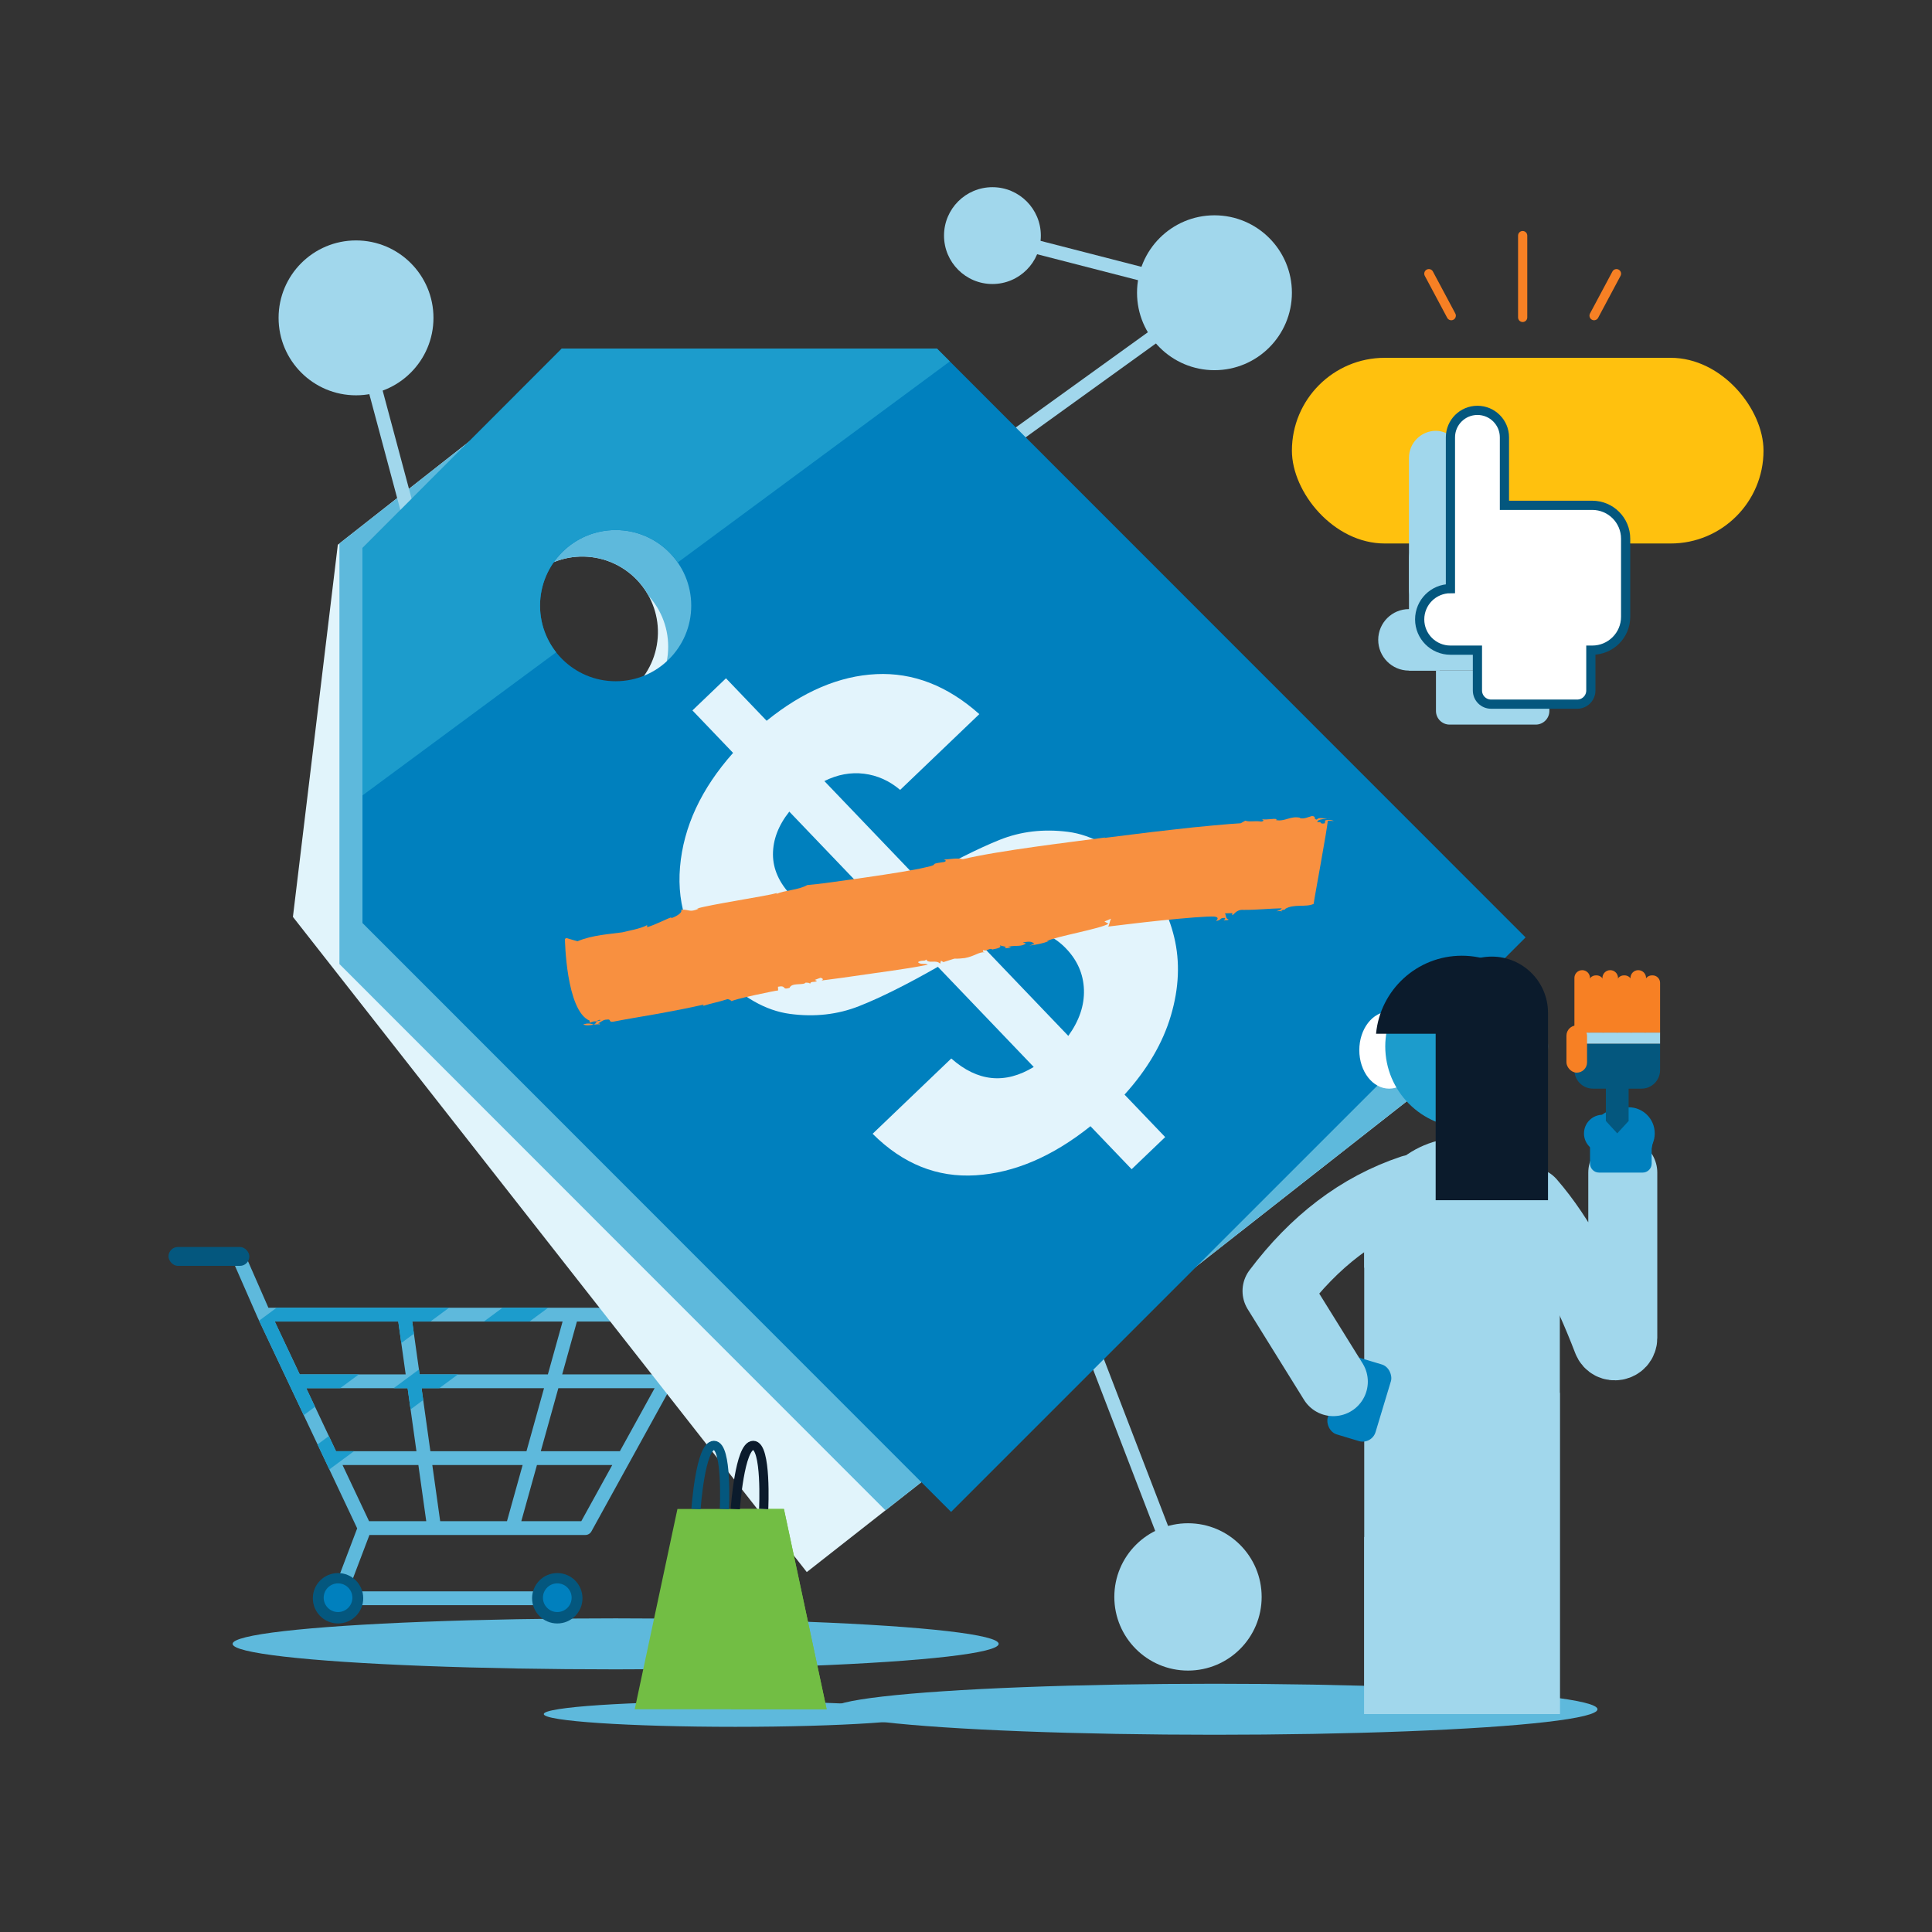 <?xml version="1.0" encoding="UTF-8"?> <svg xmlns="http://www.w3.org/2000/svg" xmlns:xlink="http://www.w3.org/1999/xlink" viewBox="0 0 420 420"><rect x="0" y="0" width="420" height="420" fill="#333333" stroke="none"/><defs><style>.cls-1,.cls-2{stroke:#04577e;}.cls-1,.cls-2,.cls-3,.cls-4{stroke-width:2px;}.cls-1,.cls-2,.cls-3,.cls-4,.cls-5{stroke-miterlimit:10;}.cls-1,.cls-3,.cls-6,.cls-4,.cls-5{fill:none;}.cls-7{fill:#1c9ccc;}.cls-8{fill:#0080be;}.cls-2,.cls-9{fill:#fff;}.cls-10,.cls-11{fill:#72be44;}.cls-12{fill:#0080be;}.cls-13,.cls-14{fill:#a1d7ec;}.cls-13,.cls-15,.cls-11{mix-blend-mode:multiply;}.cls-16{fill:#0b1b2c;}.cls-17{fill:#f89040;}.cls-18{fill:#ffc10e;}.cls-19{clip-path:url(#clippath-1);}.cls-3{stroke:#f78024;}.cls-3,.cls-6{stroke-linecap:round;}.cls-20{fill:#e1f4fb;}.cls-21{fill:#e3f4fc;}.cls-22{isolation:isolate;}.cls-6{stroke-linejoin:round;stroke-width:15px;}.cls-6,.cls-5{stroke:#a1d7ec;}.cls-23{clip-path:url(#clippath-3);}.cls-24{fill:#04577e;}.cls-4{stroke:#0b1b2c;}.cls-5{stroke-width:3px;}.cls-25{clip-path:url(#clippath-2);}.cls-26{fill:#5eb9dc;}.cls-27{fill:#f78024;}.cls-28{clip-path:url(#clippath);}</style><clipPath id="clippath"><path class="cls-26" d="M154.135,285.025c-.27-.457-.761-.737-1.292-.737H58.346l-5.15-11.754c-.333-.759-1.218-1.107-1.976-.772-.759.333-1.105,1.217-.772,1.976l5.543,12.652c.003.006.007.01.01.016.003.007.004.016.007.023l21.641,45.825-5.566,14.664c-.175.461-.112.979.168,1.384.28.406.741.648,1.234.648h47.662c.829,0,1.5-.672,1.5-1.5s-.671-1.5-1.5-1.5h-45.488l4.653-12.261h46.944c.546,0,1.05-.297,1.313-.775l25.586-46.401c.256-.465.248-1.03-.022-1.487ZM114.449,315.486h-20.888l-1.919-13.704h26.625l-3.817,13.704ZM121.38,301.782h20.93l-7.557,13.704h-17.191l3.817-13.704ZM80.229,330.689l-5.763-12.202h16.486l1.709,12.202h-12.432ZM66.578,301.782h22.035l1.919,13.704h-17.482l-6.472-13.704ZM93.981,318.486h19.633l-3.399,12.202h-14.525l-1.709-12.202ZM91.222,298.782l-1.61-11.495h32.692l-3.202,11.495h-27.881ZM86.582,287.287l1.61,11.495h-23.031l-5.429-11.495h26.85ZM126.371,330.689h-13.042l3.399-12.202h16.372l-6.729,12.202ZM143.965,298.782h-21.749l3.202-11.495h24.886l-6.339,11.495Z"></path></clipPath><clipPath id="clippath-1"><path class="cls-20" d="M202.628,90.296l-80.96-9.77-48.23,37.9-9.76,80.9,111.71,142.43,138.95-109.03-111.71-142.43ZM142.908,139.396c-1.09,9.01-9.27,15.43-18.28,14.35-9.02-1.09-15.44-9.28-14.35-18.29,1.08-9.01,9.27-15.43,18.28-14.35,9.01,1.09,15.44,9.28,14.35,18.29Z"></path></clipPath><clipPath id="clippath-2"><path class="cls-8" d="M203.678,75.766h-81.54l-43.34,43.39v81.5l127.96,128.02,124.89-124.89-127.97-128.02ZM133.838,148.096c-9.08,0-16.44-7.36-16.44-16.43,0-9.08,7.36-16.44,16.44-16.44s16.43,7.36,16.43,16.44c0,9.07-7.35,16.43-16.43,16.43Z"></path></clipPath><clipPath id="clippath-3"><path class="cls-14" d="M317.832,247.319h0c11.734,0,21.261,9.527,21.261,21.261v104.046h-42.522v-104.046c0-11.734,9.527-21.261,21.261-21.261Z"></path></clipPath></defs><g class="cls-22"><g id="Layer_2"><path class="cls-6" d="M332.766,261.298c6.625,7.628,12.022,18.047,16.672,30.161.688,1.791,3.341,1.307,3.341-.612v-35.94"></path><ellipse class="cls-26" cx="133.833" cy="357.361" rx="83.268" ry="5.543"></ellipse><ellipse class="cls-26" cx="264.015" cy="371.578" rx="83.268" ry="5.543"></ellipse><ellipse class="cls-26" cx="159.848" cy="372.625" rx="41.634" ry="2.772"></ellipse><path class="cls-26" d="M154.135,285.025c-.27-.457-.761-.737-1.292-.737H58.346l-5.15-11.754c-.333-.759-1.218-1.107-1.976-.772-.759.333-1.105,1.217-.772,1.976l5.543,12.652c.003.006.007.01.01.016.003.007.004.016.007.023l21.641,45.825-5.566,14.664c-.175.461-.112.979.168,1.384.28.406.741.648,1.234.648h47.662c.829,0,1.5-.672,1.5-1.5s-.671-1.5-1.5-1.5h-45.488l4.653-12.261h46.944c.546,0,1.05-.297,1.313-.775l25.586-46.401c.256-.465.248-1.03-.022-1.487ZM114.449,315.486h-20.888l-1.919-13.704h26.625l-3.817,13.704ZM121.38,301.782h20.93l-7.557,13.704h-17.191l3.817-13.704ZM80.229,330.689l-5.763-12.202h16.486l1.709,12.202h-12.432ZM66.578,301.782h22.035l1.919,13.704h-17.482l-6.472-13.704ZM93.981,318.486h19.633l-3.399,12.202h-14.525l-1.709-12.202ZM91.222,298.782l-1.61-11.495h32.692l-3.202,11.495h-27.881ZM86.582,287.287l1.61,11.495h-23.031l-5.429-11.495h26.85ZM126.371,330.689h-13.042l3.399-12.202h16.372l-6.729,12.202ZM143.965,298.782h-21.749l3.202-11.495h24.886l-6.339,11.495Z"></path><g class="cls-28"><polygon class="cls-7" points="209.289 201.785 -4.624 359.839 -4.624 332.14 209.289 174.085 209.289 201.785"></polygon><polygon class="cls-7" points="209.289 217.702 -4.624 375.757 -4.624 368.428 209.289 210.373 209.289 217.702"></polygon></g><circle class="cls-24" cx="121.148" cy="347.449" r="5.478"></circle><circle class="cls-24" cx="73.486" cy="347.449" r="5.478"></circle><rect class="cls-24" x="36.629" y="271.083" width="17.578" height="4.104" rx="2.052" ry="2.052"></rect><path class="cls-20" d="M202.628,90.296l-80.96-9.77-48.23,37.9-9.76,80.9,111.71,142.43,138.95-109.03-111.71-142.43ZM142.908,139.396c-1.09,9.01-9.27,15.43-18.28,14.35-9.02-1.09-15.44-9.28-14.35-18.29,1.08-9.01,9.27-15.43,18.28-14.35,9.01,1.09,15.44,9.28,14.35,18.29Z"></path><g class="cls-19"><path class="cls-26" d="M198.669,84.686h-81.54l-43.34,28.641v96.249l127.96,128.02,130.362-119.416L198.669,84.686ZM128.829,157.016c-9.08,0-16.44-7.36-16.44-16.43,0-9.08,7.36-16.44,16.44-16.44s16.43,7.36,16.43,16.44c0,9.07-7.35,16.43-16.43,16.43Z"></path></g><circle class="cls-14" cx="77.397" cy="69.102" r="16.835"></circle><line class="cls-5" x1="77.397" y1="69.102" x2="89.258" y2="113.371"></line><circle class="cls-14" cx="264.015" cy="63.641" r="16.835"></circle><circle class="cls-14" cx="215.746" cy="51.217" r="10.524"></circle><polyline class="cls-5" points="215.746 51.217 264.015 63.641 215.746 98.428"></polyline><circle class="cls-14" cx="258.259" cy="347.156" r="16.014"></circle><line class="cls-5" x1="258.259" y1="347.156" x2="234.484" y2="285.367"></line><path class="cls-8" d="M203.678,75.766h-81.54l-43.34,43.39v81.5l127.96,128.02,124.89-124.89-127.97-128.02ZM133.838,148.096c-9.08,0-16.44-7.36-16.44-16.43,0-9.08,7.36-16.44,16.44-16.44s16.43,7.36,16.43,16.44c0,9.07-7.35,16.43-16.43,16.43Z"></path><g class="cls-25"><path class="cls-21" d="M255.253,203.71c1.297,5.387,1.061,11.074-.707,17.06-1.768,5.991-5.132,11.719-10.085,17.191l8.839,9.232-7.295,6.983-8.948-9.348c-8.254,6.592-16.571,10.151-24.953,10.672-8.382.524-15.849-2.483-22.403-9.026l17.098-16.367c5.693,5.034,11.668,5.649,17.928,1.843l-20.841-21.772c-6.781,3.869-12.498,6.721-17.15,8.554-4.654,1.834-9.65,2.394-14.992,1.682-5.342-.71-10.522-3.69-15.541-8.933-6.329-6.611-9.119-14.279-8.371-23.005.749-8.724,4.595-16.993,11.534-24.804l-8.838-9.233,7.295-6.983,8.838,9.233c7.878-6.374,15.819-9.753,23.826-10.138,8.007-.381,15.477,2.516,22.41,8.692l-17.212,16.476c-2.337-1.985-4.953-3.156-7.847-3.519-2.894-.36-5.77.173-8.628,1.597l20.623,21.543c7.082-4.011,12.913-6.933,17.49-8.769,4.579-1.835,9.52-2.413,14.825-1.741,5.306.676,10.467,3.632,15.487,8.877,3.783,3.951,6.322,8.621,7.618,14.005ZM180.198,198.668c3.011.103,6.433-.732,10.266-2.51l-18.877-19.72c-2.37,2.999-3.554,6.099-3.551,9.297.005,3.2,1.353,6.206,4.044,9.017,2.4,2.508,5.106,3.815,8.118,3.917ZM235.639,215.168c-.113-3.387-1.404-6.373-3.878-8.957-2.4-2.508-5.125-3.757-8.177-3.751-3.05.009-6.53.938-10.44,2.785l19.095,19.948c2.379-3.294,3.51-6.637,3.4-10.026Z"></path><polygon class="cls-7" points="227.523 63.027 13.61 221.082 13.61 155.863 227.523 -2.192 227.523 63.027"></polygon></g><g class="cls-15"><path class="cls-17" d="M126.789,222.69c.617.347,1.491.183,2.328.064-.739-.297-1.457-.33-2.328-.064Z"></path><path class="cls-17" d="M129.136,222.76l.011-.009c-.011.001-.02.002-.03.003l.018.006Z"></path><path class="cls-17" d="M289.253,177.891c-.215.019-.46.04-.709.061.238.004.48-.005.709-.061Z"></path><path class="cls-17" d="M169.154,215.314l-.029-.808c1.954-.386.746.788,2.515.249.492-1.245,3.025-.46,3.537-1.169.003.091.894-.045.904.314.157-.655.884-.315,1.413-.575.171-.206-.182-.152-.368-.305l1.24-.458c.537.098.725.43.194.6,1.693-.2,6.586-.869,11.497-1.597,4.921-.665,9.854-1.447,11.643-1.849-.537-.386-1.606.091-2.145-.561.893-.553,1.432-.075,1.788-.564.535,1.015,2.146-.065,3.037.911l.182-.649.532.299c4.113-1.274.916-.455,4.668-.881,2.148-.403,3.057-1.384,4.306-1.242-.18.019-.71-.287-.171-.521.171.521,1.44-.592,1.789-.09.54-.144,2.33-.323,1.628-.97.352.322,1.961.251,1.058.699.539-.053,1.072-.018,1.436-.233l-.715-.108c1.796-.363,2.859.1,3.954-.717l-.708-.206c1.078-.183,1.979-.352,2.496.318l-1.084.363c1.794-.245,2.871-.429,4.322-1.003l-.537.048c1.813-1.005,11.76-2.695,13.434-3.799l-.874-.481,1.473-.627c-.181.011-.543,1.902-.713,1.733,1.626-.175,6.66-.838,11.677-1.348,5.018-.509,10.012-.934,11.534-.83,1.239.226.284.881.278.971,1.462-.317.594-.645,1.855-.686.35.077-.04.448-.227.542.546-.106,1.07.053,1.094-.214-.703-.155-.461-.877-.785-1.311l1.624-.056-.041.448c.361-.013.833-1.276,2.442-1.152,2.699.029,5.609-.29,8.317-.346-.028.268-.586.458-1.146.646.363-.007.911-.107,1.254.064-.677-.431,1.117-.378.596-.546,1.923-1.206,4.537-.303,6.251-1.123.086-.98,3.075-16.902,3.053-18.062.558-.004,1.112-.007,1.286.081-.154-.266-1.253-.348-1.829-.167l-.076.625c-1.329.277-.328-.355-1.632-.256-.091-.505,1.107-.666,2.165-.762-.956-.017-1.922-.346-2.287.228-.905-.172.074-.625-1.016-.795-.764.183-1.751.725-2.649.463l.011-.09c-2.176-.433-3.249.912-5.236.514l.202-.182c-.71-.254-2.053.22-3.322-.021.363.082.694.431-.054.535-1.457-.237-2.418.14-3.494-.194l-.977.555c-1.252.055-3.421.244-6.05.485-2.629.234-5.716.546-8.796.912-6.168.667-12.314,1.517-14.812,1.797l.188-.099c-7.596,1.013-23.211,2.857-30.93,4.717-1.281-.32-2.935.03-4.215.094.731.095.542.476-.008.539-3.849.53-.21.375-4.061,1.174-2.204.545-7.589,1.399-12.927,2.17-5.337.77-10.616,1.515-12.633,1.651-1.986,1.11-4.728,1.082-6.716,1.927l.176-.207c-2.18.655-14.889,2.557-17.407,3.389l.367.026c-2.151.925-2.01.086-3.833.229.404.742-1.42,1.608-2.14,1.827l-.01-.179c-1.079.366-3.426,1.607-5.218,2.139l-.027-.449c-1.412.813-4.307,1.274-5.388,1.57-2.538.374-6.549.577-9.739,1.945l-2.451-.707-.285.198s.049,3.914.754,8.088c.703,4.175,2.055,8.608,4.598,9.666l.037.446.838-.262c1.074-.035,1.425-.649,1.46-.202l-1.413.286c1.057-.124.396.278.064.616.439-.062.867-.111,1.24-.062.162-.214-.192-.142-.375-.197.515-.285,1.186-.875,1.907-.84,1.061-.214.235.681,1.472.431,3.269-.632,6.51-1.144,9.742-1.723,3.23-.593,6.462-1.202,9.734-1.952.188.147.009.179-.163.301,1.936-.616,3.707-.929,5.466-1.513.542.09.735.33.92.48-.187-.149,2.283-.756,4.822-1.318,1.272-.268,2.559-.54,3.538-.746.981-.198,1.656-.315,1.702-.297Z"></path></g><ellipse class="cls-9" cx="301.99" cy="228.292" rx="6.489" ry="8.374"></ellipse><path class="cls-7" d="M336.522,227.465c0,9.773-7.922,17.695-17.685,17.695-9.773,0-17.695-7.922-17.695-17.695,0-.567.028-1.124.085-1.671.84-8.979,8.403-16.014,17.61-16.014,9.197,0,16.76,7.034,17.6,16.014.057.548.085,1.105.085,1.671Z"></path><path class="cls-14" d="M317.832,247.319h0c11.734,0,21.261,9.527,21.261,21.261v104.046h-42.522v-104.046c0-11.734,9.527-21.261,21.261-21.261Z"></path><g class="cls-23"><polygon class="cls-13" points="285.144 342.624 353.914 291.811 353.914 380.832 281.751 380.832 285.144 342.624"></polygon><path class="cls-13" d="M290.311,271.634l18.848-10.722s3.913,4.225-15.652,16.746l-3.196-6.025Z"></path><rect class="cls-13" x="313.967" y="232.779" width="22.746" height="37.111"></rect></g><rect class="cls-18" x="280.85" y="77.784" width="102.522" height="40.366" rx="20.183" ry="20.183"></rect><circle class="cls-8" cx="73.486" cy="347.328" r="3.119"></circle><circle class="cls-8" cx="121.148" cy="347.328" r="3.119"></circle><polygon class="cls-10" points="137.984 371.578 147.269 328.042 170.416 328.042 179.702 371.578 137.984 371.578"></polygon><polygon class="cls-11" points="158.843 371.578 160.682 328.042 170.416 328.042 179.702 371.578 158.843 371.578"></polygon><path class="cls-1" d="M151.309,328.042s.94-13.824,3.894-13.824,2.271,13.824,2.271,13.824"></path><path class="cls-4" d="M159.848,328.042s.94-13.824,3.894-13.824,2.271,13.824,2.271,13.824"></path><g class="cls-15"><path class="cls-14" d="M313.553,114.299h23.576c4.005,0,7.256,3.251,7.256,7.256v16.971c0,4.005-3.251,7.256-7.256,7.256h-30.831v-24.227c0-4.005,3.251-7.256,7.256-7.256Z"></path><rect class="cls-14" x="306.297" y="93.656" width="11.739" height="40.387" rx="5.87" ry="5.87"></rect><path class="cls-14" d="M306.297,132.413h6.685v13.37h-6.685c-3.689,0-6.685-2.995-6.685-6.685h0c0-3.689,2.995-6.685,6.685-6.685Z"></path><path class="cls-14" d="M312.167,145.782h24.652v8.775c0,1.636-1.328,2.964-2.964,2.964h-18.725c-1.636,0-2.964-1.328-2.964-2.964v-8.775h0Z"></path></g><path class="cls-2" d="M346.144,109.853h-19.092v-14.774c0-3.242-2.628-5.87-5.87-5.87s-5.87,2.628-5.87,5.87v32.888c-3.692,0-6.685,2.993-6.685,6.685h0c0,3.692,2.993,6.685,6.685,6.685h5.87v8.775c0,1.637,1.327,2.964,2.964,2.964h18.725c1.637,0,2.964-1.327,2.964-2.964v-8.775h.309c4.007,0,7.256-3.248,7.256-7.256v-16.972c0-4.007-3.248-7.256-7.256-7.256Z"></path><line class="cls-3" x1="331.014" y1="69.005" x2="331.014" y2="51.217"></line><line class="cls-3" x1="315.491" y1="68.619" x2="310.62" y2="59.495"></line><line class="cls-3" x1="346.538" y1="68.619" x2="351.409" y2="59.495"></line><path class="cls-16" d="M336.432,224.724h-37.29c.89-9.51,8.9-16.96,18.65-16.96,9.74,0,17.75,7.45,18.64,16.96Z"></path><circle class="cls-12" cx="354.048" cy="246.385" r="5.678"></circle><circle class="cls-8" cx="352.463" cy="247.76" r="6.84"></circle><circle class="cls-12" cx="348.403" cy="246.399" r="4.06"></circle><path class="cls-24" d="M342.263,226.886h18.622v5.742c0,2.229-1.809,4.038-4.038,4.038h-10.546c-2.229,0-4.038-1.809-4.038-4.038v-5.742h0Z"></path><polygon class="cls-24" points="354.048 243.692 351.574 246.385 349.101 243.692 349.101 229.64 354.048 229.64 354.048 243.692"></polygon><rect class="cls-14" x="342.263" y="224.467" width="18.622" height="2.418"></rect><path class="cls-27" d="M357.497,212.038h3.388v10.808c0,.895-.727,1.622-1.622,1.622h-.145c-.895,0-1.622-.727-1.622-1.622v-10.808h0Z" transform="translate(718.382 436.505) rotate(-180)"></path><path class="cls-27" d="M354.45,210.904h3.388v11.87c0,.935-.759,1.694-1.694,1.694h0c-.935,0-1.694-.759-1.694-1.694v-11.87h0Z" transform="translate(712.289 435.371) rotate(180)"></path><path class="cls-27" d="M351.404,212.038h3.388v10.808c0,.895-.727,1.622-1.622,1.622h-.145c-.895,0-1.622-.727-1.622-1.622v-10.808h0Z" transform="translate(706.195 436.505) rotate(-180)"></path><path class="cls-27" d="M348.357,210.904h3.388v11.87c0,.935-.759,1.694-1.694,1.694h0c-.935,0-1.694-.759-1.694-1.694v-11.87h0Z" transform="translate(700.101 435.371) rotate(180)"></path><path class="cls-27" d="M345.31,212.038h3.388v10.808c0,.895-.727,1.622-1.622,1.622h-.145c-.895,0-1.622-.727-1.622-1.622v-10.808h0Z" transform="translate(694.008 436.505) rotate(-180)"></path><path class="cls-27" d="M342.263,210.904h3.388v11.87c0,.935-.759,1.694-1.694,1.694h0c-.935,0-1.694-.759-1.694-1.694v-11.87h0Z" transform="translate(687.914 435.371) rotate(-180)"></path><rect class="cls-27" x="340.533" y="222.911" width="4.479" height="10.275" rx="2.24" ry="2.24"></rect><path class="cls-8" d="M345.656,247.76h13.402v5.193c0,1.08-.877,1.956-1.956,1.956h-9.489c-1.08,0-1.956-.877-1.956-1.956v-5.193h0Z"></path><rect class="cls-8" x="290.072" y="295.536" width="10.857" height="17.384" rx="2.926" ry="2.926" transform="translate(100.488 -72.395) rotate(16.791)"></rect><path class="cls-6" d="M306.963,258.543c-11.594,3.855-21.292,11.388-29.348,22.109l12.239,19.704"></path><path class="cls-16" d="M324.311,207.955h0c6.74,0,12.212,5.472,12.212,12.212v40.745h-24.423v-40.745c0-6.74,5.472-12.212,12.212-12.212Z"></path></g></g></svg> 